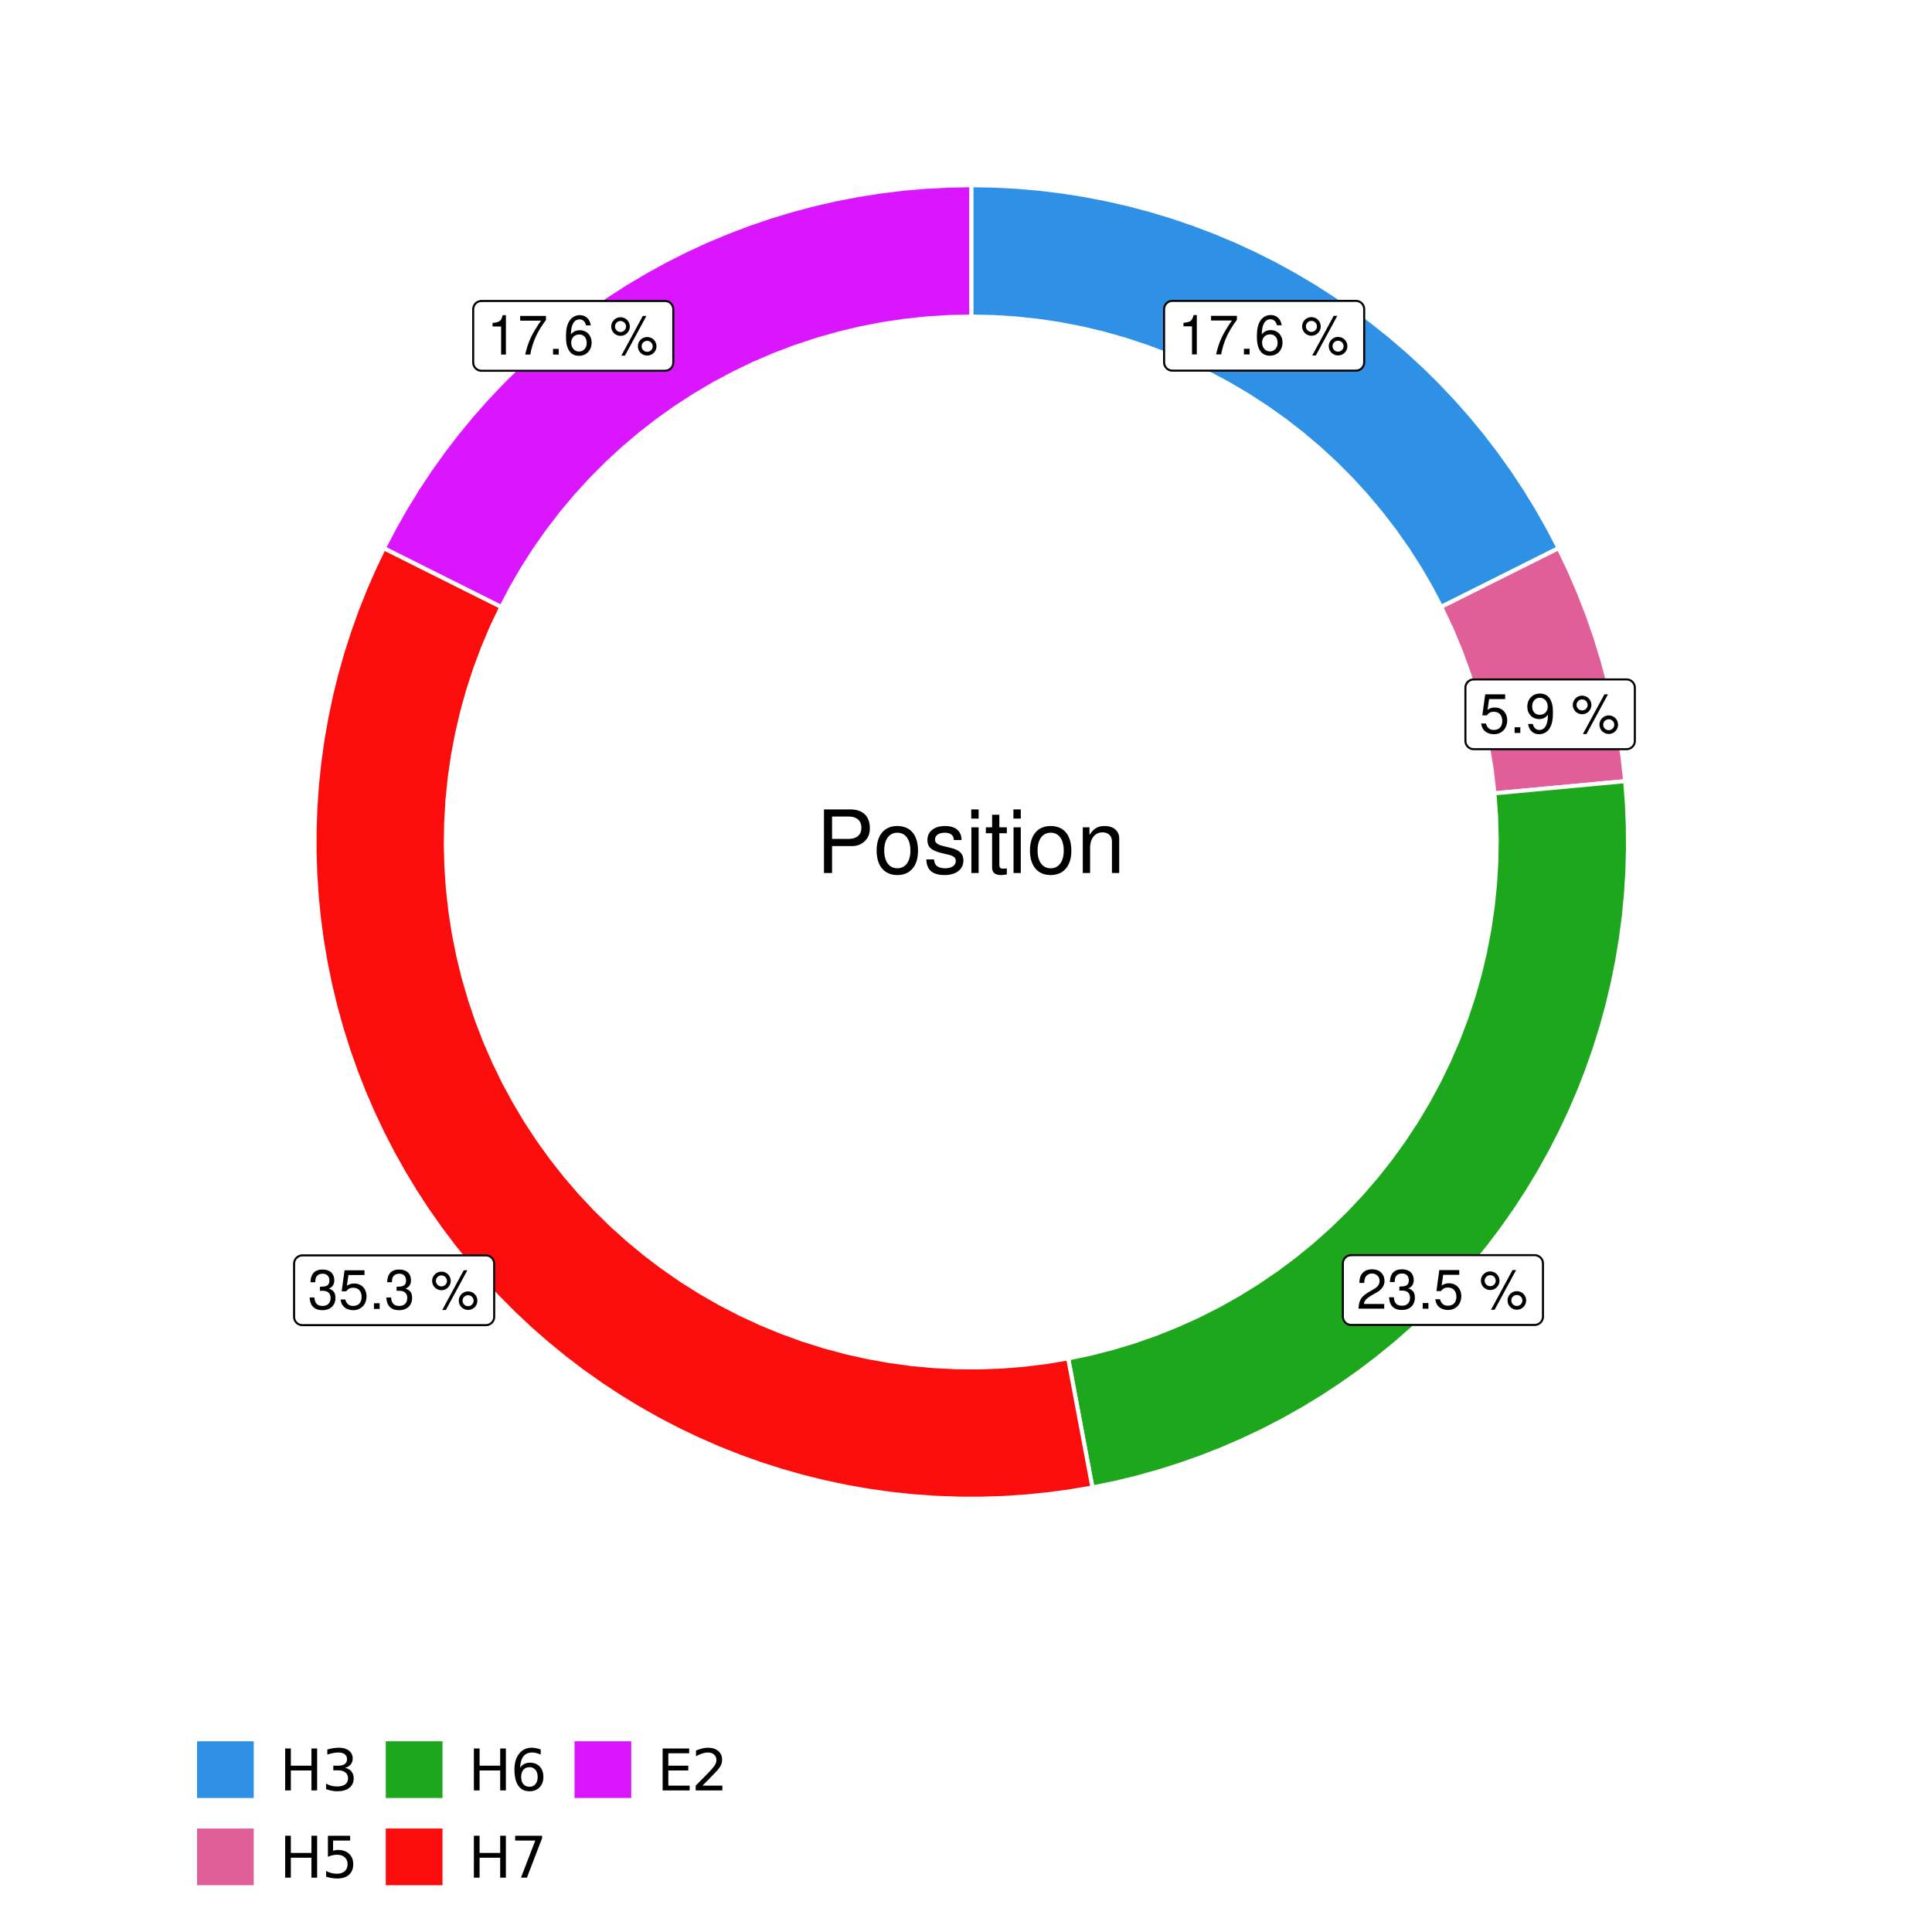 <?xml version="1.0" encoding="UTF-8"?>
<svg xmlns="http://www.w3.org/2000/svg" xmlns:xlink="http://www.w3.org/1999/xlink" width="504pt" height="504pt" viewBox="0 0 504 504" version="1.1">
<defs>
<g>
<symbol overflow="visible" id="glyph0-0">
<path style="stroke:none;" d=""/>
</symbol>
<symbol overflow="visible" id="glyph0-1">
<path style="stroke:none;" d="M 3.688 -7.328 L 3.688 0 L 4.938 0 L 4.938 -10.281 L 4.109 -10.281 C 3.672 -8.703 3.391 -8.484 1.453 -8.234 L 1.453 -7.328 Z M 3.688 -7.328 "/>
</symbol>
<symbol overflow="visible" id="glyph0-2">
<path style="stroke:none;" d="M 7.391 -10.078 L 0.656 -10.078 L 0.656 -8.844 L 6.094 -8.844 C 3.703 -5.422 2.719 -3.312 1.969 0 L 3.297 0 C 3.859 -3.234 5.125 -6 7.391 -9.031 Z M 7.391 -10.078 "/>
</symbol>
<symbol overflow="visible" id="glyph0-3">
<path style="stroke:none;" d="M 2.719 -1.484 L 1.234 -1.484 L 1.234 0 L 2.719 0 Z M 2.719 -1.484 "/>
</symbol>
<symbol overflow="visible" id="glyph0-4">
<path style="stroke:none;" d="M 7.078 -7.609 C 6.844 -9.281 5.766 -10.281 4.219 -10.281 C 3.109 -10.281 2.125 -9.734 1.516 -8.812 C 0.875 -7.812 0.609 -6.562 0.609 -4.688 C 0.609 -2.953 0.859 -1.859 1.469 -0.953 C 2 -0.109 2.891 0.328 4 0.328 C 5.922 0.328 7.297 -1.109 7.297 -3.109 C 7.297 -5 6.016 -6.344 4.203 -6.344 C 3.219 -6.344 2.438 -5.969 1.891 -5.219 C 1.906 -7.766 2.703 -9.172 4.141 -9.172 C 5.016 -9.172 5.625 -8.609 5.828 -7.609 Z M 4.047 -5.234 C 5.266 -5.234 6.016 -4.375 6.016 -3.016 C 6.016 -1.719 5.156 -0.781 4.016 -0.781 C 2.844 -0.781 1.969 -1.766 1.969 -3.078 C 1.969 -4.344 2.812 -5.234 4.047 -5.234 Z M 4.047 -5.234 "/>
</symbol>
<symbol overflow="visible" id="glyph0-5">
<path style="stroke:none;" d=""/>
</symbol>
<symbol overflow="visible" id="glyph0-6">
<path style="stroke:none;" d="M 2.828 -9.734 C 1.5 -9.734 0.406 -8.641 0.406 -7.312 C 0.406 -5.969 1.5 -4.875 2.844 -4.875 C 4.172 -4.875 5.266 -5.969 5.266 -7.281 C 5.266 -8.656 4.188 -9.734 2.828 -9.734 Z M 2.828 -8.75 C 3.641 -8.75 4.281 -8.109 4.281 -7.297 C 4.281 -6.516 3.625 -5.875 2.844 -5.875 C 2.047 -5.875 1.391 -6.516 1.391 -7.312 C 1.391 -8.109 2.031 -8.75 2.828 -8.75 Z M 8.656 -10.078 L 3.047 0.281 L 3.984 0.281 L 9.594 -10.078 Z M 9.781 -4.578 C 8.453 -4.578 7.359 -3.5 7.359 -2.156 C 7.359 -0.812 8.453 0.266 9.797 0.266 C 11.125 0.266 12.219 -0.812 12.219 -2.141 C 12.219 -3.5 11.141 -4.578 9.781 -4.578 Z M 9.781 -3.578 C 10.594 -3.578 11.234 -2.938 11.234 -2.141 C 11.234 -1.359 10.578 -0.719 9.797 -0.719 C 8.984 -0.719 8.344 -1.359 8.344 -2.156 C 8.344 -2.938 8.984 -3.578 9.781 -3.578 Z M 9.781 -3.578 "/>
</symbol>
<symbol overflow="visible" id="glyph0-7">
<path style="stroke:none;" d="M 6.766 -10.078 L 1.562 -10.078 L 0.812 -4.594 L 1.969 -4.594 C 2.547 -5.297 3.031 -5.531 3.828 -5.531 C 5.172 -5.531 6.016 -4.609 6.016 -3.109 C 6.016 -1.656 5.172 -0.781 3.812 -0.781 C 2.719 -0.781 2.047 -1.344 1.75 -2.469 L 0.5 -2.469 C 0.672 -1.656 0.812 -1.25 1.109 -0.875 C 1.672 -0.109 2.703 0.328 3.844 0.328 C 5.875 0.328 7.297 -1.156 7.297 -3.281 C 7.297 -5.281 5.969 -6.641 4.031 -6.641 C 3.328 -6.641 2.766 -6.453 2.172 -6.031 L 2.578 -8.844 L 6.766 -8.844 Z M 6.766 -10.078 "/>
</symbol>
<symbol overflow="visible" id="glyph0-8">
<path style="stroke:none;" d="M 0.75 -2.344 C 1 -0.672 2.078 0.328 3.609 0.328 C 4.734 0.328 5.734 -0.219 6.328 -1.141 C 6.953 -2.141 7.234 -3.391 7.234 -5.266 C 7.234 -7 6.984 -8.094 6.391 -9 C 5.828 -9.844 4.953 -10.281 3.844 -10.281 C 1.922 -10.281 0.547 -8.844 0.547 -6.859 C 0.547 -4.969 1.812 -3.625 3.641 -3.625 C 4.594 -3.625 5.297 -3.969 5.938 -4.75 C 5.922 -2.188 5.141 -0.781 3.703 -0.781 C 2.812 -0.781 2.203 -1.344 2 -2.344 Z M 3.828 -9.188 C 4.984 -9.188 5.875 -8.203 5.875 -6.875 C 5.875 -5.609 5.016 -4.734 3.781 -4.734 C 2.578 -4.734 1.812 -5.594 1.812 -6.953 C 1.812 -8.25 2.656 -9.188 3.828 -9.188 Z M 3.828 -9.188 "/>
</symbol>
<symbol overflow="visible" id="glyph0-9">
<path style="stroke:none;" d="M 7.188 -1.234 L 1.891 -1.234 C 2.016 -2.094 2.469 -2.625 3.719 -3.391 L 5.141 -4.188 C 6.547 -4.969 7.266 -6.016 7.266 -7.281 C 7.266 -8.141 6.922 -8.922 6.328 -9.484 C 5.734 -10.031 4.984 -10.281 4.031 -10.281 C 2.766 -10.281 1.812 -9.828 1.25 -8.938 C 0.891 -8.406 0.734 -7.766 0.719 -6.719 L 1.969 -6.719 C 2 -7.422 2.094 -7.828 2.266 -8.172 C 2.594 -8.797 3.234 -9.188 4 -9.188 C 5.141 -9.188 5.984 -8.359 5.984 -7.25 C 5.984 -6.422 5.516 -5.719 4.625 -5.203 L 3.312 -4.438 C 1.203 -3.234 0.594 -2.266 0.484 -0.016 L 7.188 -0.016 Z M 7.188 -1.234 "/>
</symbol>
<symbol overflow="visible" id="glyph0-10">
<path style="stroke:none;" d="M 3.141 -4.734 L 3.828 -4.734 C 5.188 -4.734 5.922 -4.094 5.922 -2.859 C 5.922 -1.562 5.141 -0.781 3.844 -0.781 C 2.453 -0.781 1.797 -1.484 1.703 -2.984 L 0.453 -2.984 C 0.516 -2.156 0.656 -1.625 0.891 -1.172 C 1.422 -0.172 2.406 0.328 3.781 0.328 C 5.859 0.328 7.188 -0.922 7.188 -2.875 C 7.188 -4.188 6.703 -4.891 5.484 -5.312 C 6.422 -5.703 6.891 -6.406 6.891 -7.453 C 6.891 -9.219 5.75 -10.281 3.828 -10.281 C 1.797 -10.281 0.719 -9.141 0.672 -6.969 L 1.922 -6.969 C 1.938 -7.594 1.984 -7.953 2.141 -8.266 C 2.438 -8.844 3.062 -9.188 3.844 -9.188 C 4.953 -9.188 5.609 -8.516 5.609 -7.406 C 5.609 -6.688 5.359 -6.234 4.812 -6 C 4.469 -5.859 4.016 -5.797 3.141 -5.781 Z M 3.141 -4.734 "/>
</symbol>
<symbol overflow="visible" id="glyph1-0">
<path style="stroke:none;" d=""/>
</symbol>
<symbol overflow="visible" id="glyph1-1">
<path style="stroke:none;" d="M 4.188 -7.031 L 9.406 -7.031 C 10.703 -7.031 11.719 -7.422 12.609 -8.219 C 13.609 -9.125 14.047 -10.203 14.047 -11.719 C 14.047 -14.844 12.203 -16.594 8.922 -16.594 L 2.078 -16.594 L 2.078 0 L 4.188 0 Z M 4.188 -8.906 L 4.188 -14.734 L 8.609 -14.734 C 10.625 -14.734 11.844 -13.641 11.844 -11.812 C 11.844 -10 10.625 -8.906 8.609 -8.906 Z M 4.188 -8.906 "/>
</symbol>
<symbol overflow="visible" id="glyph1-2">
<path style="stroke:none;" d="M 6.188 -12.266 C 2.828 -12.266 0.812 -9.875 0.812 -5.875 C 0.812 -1.844 2.828 0.531 6.219 0.531 C 9.578 0.531 11.609 -1.859 11.609 -5.781 C 11.609 -9.922 9.656 -12.266 6.188 -12.266 Z M 6.219 -10.516 C 8.359 -10.516 9.625 -8.766 9.625 -5.812 C 9.625 -2.984 8.312 -1.234 6.219 -1.234 C 4.094 -1.234 2.797 -2.984 2.797 -5.875 C 2.797 -8.766 4.094 -10.516 6.219 -10.516 Z M 6.219 -10.516 "/>
</symbol>
<symbol overflow="visible" id="glyph1-3">
<path style="stroke:none;" d="M 9.969 -8.609 C 9.953 -10.953 8.406 -12.266 5.641 -12.266 C 2.875 -12.266 1.062 -10.844 1.062 -8.625 C 1.062 -6.766 2.031 -5.875 4.844 -5.188 L 6.625 -4.766 C 7.938 -4.438 8.469 -3.969 8.469 -3.125 C 8.469 -1.984 7.359 -1.234 5.688 -1.234 C 4.672 -1.234 3.797 -1.531 3.328 -2.031 C 3.031 -2.375 2.891 -2.703 2.781 -3.547 L 0.781 -3.547 C 0.859 -0.797 2.406 0.531 5.531 0.531 C 8.531 0.531 10.453 -0.953 10.453 -3.25 C 10.453 -5.031 9.453 -6.016 7.078 -6.578 L 5.266 -7.016 C 3.703 -7.375 3.047 -7.875 3.047 -8.719 C 3.047 -9.828 4.031 -10.516 5.578 -10.516 C 7.109 -10.516 7.922 -9.859 7.969 -8.609 Z M 9.969 -8.609 "/>
</symbol>
<symbol overflow="visible" id="glyph1-4">
<path style="stroke:none;" d="M 3.422 -11.922 L 1.531 -11.922 L 1.531 0 L 3.422 0 Z M 3.422 -16.594 L 1.5 -16.594 L 1.5 -14.203 L 3.422 -14.203 Z M 3.422 -16.594 "/>
</symbol>
<symbol overflow="visible" id="glyph1-5">
<path style="stroke:none;" d="M 5.781 -11.922 L 3.828 -11.922 L 3.828 -15.203 L 1.938 -15.203 L 1.938 -11.922 L 0.312 -11.922 L 0.312 -10.375 L 1.938 -10.375 L 1.938 -1.359 C 1.938 -0.141 2.75 0.531 4.234 0.531 C 4.734 0.531 5.141 0.484 5.781 0.359 L 5.781 -1.234 C 5.516 -1.156 5.266 -1.141 4.875 -1.141 C 4.047 -1.141 3.828 -1.359 3.828 -2.203 L 3.828 -10.375 L 5.781 -10.375 Z M 5.781 -11.922 "/>
</symbol>
<symbol overflow="visible" id="glyph1-6">
<path style="stroke:none;" d="M 1.594 -11.922 L 1.594 0 L 3.5 0 L 3.5 -6.578 C 3.5 -9.016 4.781 -10.609 6.734 -10.609 C 8.234 -10.609 9.203 -9.703 9.203 -8.266 L 9.203 0 L 11.094 0 L 11.094 -9.016 C 11.094 -11 9.609 -12.266 7.312 -12.266 C 5.531 -12.266 4.391 -11.594 3.344 -9.922 L 3.344 -11.922 Z M 1.594 -11.922 "/>
</symbol>
<symbol overflow="visible" id="glyph2-0">
<path style="stroke:none;" d="M 0.75 2.656 L 0.75 -10.578 L 8.25 -10.578 L 8.25 2.656 Z M 1.594 1.812 L 7.406 1.812 L 7.406 -9.734 L 1.594 -9.734 Z M 1.594 1.812 "/>
</symbol>
<symbol overflow="visible" id="glyph2-1">
<path style="stroke:none;" d="M 1.469 -10.938 L 2.953 -10.938 L 2.953 -6.453 L 8.328 -6.453 L 8.328 -10.938 L 9.812 -10.938 L 9.812 0 L 8.328 0 L 8.328 -5.203 L 2.953 -5.203 L 2.953 0 L 1.469 0 Z M 1.469 -10.938 "/>
</symbol>
<symbol overflow="visible" id="glyph2-2">
<path style="stroke:none;" d="M 6.094 -5.891 C 6.801 -5.742 7.352 -5.43 7.75 -4.953 C 8.145 -4.473 8.344 -3.879 8.344 -3.172 C 8.344 -2.098 7.969 -1.266 7.219 -0.672 C 6.477 -0.078 5.426 0.219 4.062 0.219 C 3.602 0.219 3.129 0.172 2.641 0.078 C 2.16 -0.016 1.66 -0.148 1.141 -0.328 L 1.141 -1.766 C 1.555 -1.523 2.004 -1.344 2.484 -1.219 C 2.973 -1.094 3.484 -1.031 4.016 -1.031 C 4.941 -1.031 5.648 -1.211 6.141 -1.578 C 6.629 -1.941 6.875 -2.473 6.875 -3.172 C 6.875 -3.816 6.645 -4.32 6.188 -4.688 C 5.738 -5.051 5.113 -5.234 4.312 -5.234 L 3.031 -5.234 L 3.031 -6.453 L 4.359 -6.453 C 5.086 -6.453 5.645 -6.598 6.031 -6.891 C 6.414 -7.18 6.609 -7.598 6.609 -8.141 C 6.609 -8.703 6.41 -9.133 6.016 -9.438 C 5.617 -9.738 5.051 -9.891 4.312 -9.891 C 3.906 -9.891 3.469 -9.844 3 -9.75 C 2.539 -9.664 2.031 -9.531 1.469 -9.344 L 1.469 -10.672 C 2.031 -10.828 2.555 -10.941 3.047 -11.016 C 3.535 -11.098 4 -11.141 4.438 -11.141 C 5.562 -11.141 6.453 -10.883 7.109 -10.375 C 7.766 -9.863 8.094 -9.172 8.094 -8.297 C 8.094 -7.691 7.914 -7.18 7.562 -6.766 C 7.219 -6.348 6.727 -6.055 6.094 -5.891 Z M 6.094 -5.891 "/>
</symbol>
<symbol overflow="visible" id="glyph2-3">
<path style="stroke:none;" d="M 1.625 -10.938 L 7.422 -10.938 L 7.422 -9.688 L 2.969 -9.688 L 2.969 -7.016 C 3.188 -7.086 3.398 -7.141 3.609 -7.172 C 3.828 -7.211 4.047 -7.234 4.266 -7.234 C 5.484 -7.234 6.445 -6.895 7.156 -6.219 C 7.875 -5.551 8.234 -4.648 8.234 -3.516 C 8.234 -2.336 7.863 -1.422 7.125 -0.766 C 6.395 -0.109 5.363 0.219 4.031 0.219 C 3.57 0.219 3.102 0.176 2.625 0.094 C 2.156 0.02 1.664 -0.094 1.156 -0.25 L 1.156 -1.75 C 1.594 -1.508 2.047 -1.328 2.516 -1.203 C 2.984 -1.086 3.477 -1.031 4 -1.031 C 4.852 -1.031 5.523 -1.25 6.016 -1.688 C 6.504 -2.133 6.75 -2.742 6.75 -3.516 C 6.75 -4.273 6.504 -4.875 6.016 -5.312 C 5.523 -5.758 4.852 -5.984 4 -5.984 C 3.602 -5.984 3.207 -5.938 2.812 -5.844 C 2.426 -5.758 2.031 -5.625 1.625 -5.438 Z M 1.625 -10.938 "/>
</symbol>
<symbol overflow="visible" id="glyph2-4">
<path style="stroke:none;" d="M 4.953 -6.062 C 4.285 -6.062 3.758 -5.832 3.375 -5.375 C 2.988 -4.914 2.797 -4.297 2.797 -3.516 C 2.797 -2.723 2.988 -2.098 3.375 -1.641 C 3.758 -1.18 4.285 -0.953 4.953 -0.953 C 5.617 -0.953 6.145 -1.18 6.531 -1.641 C 6.914 -2.098 7.109 -2.723 7.109 -3.516 C 7.109 -4.297 6.914 -4.914 6.531 -5.375 C 6.145 -5.832 5.617 -6.062 4.953 -6.062 Z M 7.891 -10.688 L 7.891 -9.344 C 7.516 -9.52 7.141 -9.656 6.766 -9.75 C 6.391 -9.844 6.016 -9.891 5.641 -9.891 C 4.66 -9.891 3.91 -9.555 3.391 -8.891 C 2.879 -8.234 2.586 -7.238 2.516 -5.906 C 2.805 -6.332 3.164 -6.66 3.594 -6.891 C 4.031 -7.117 4.516 -7.234 5.047 -7.234 C 6.141 -7.234 7.004 -6.898 7.641 -6.234 C 8.273 -5.566 8.594 -4.66 8.594 -3.516 C 8.594 -2.391 8.258 -1.484 7.594 -0.797 C 6.938 -0.117 6.055 0.219 4.953 0.219 C 3.68 0.219 2.711 -0.266 2.047 -1.234 C 1.379 -2.211 1.047 -3.617 1.047 -5.453 C 1.047 -7.18 1.457 -8.562 2.281 -9.594 C 3.102 -10.625 4.203 -11.141 5.578 -11.141 C 5.953 -11.141 6.328 -11.098 6.703 -11.016 C 7.078 -10.941 7.473 -10.832 7.891 -10.688 Z M 7.891 -10.688 "/>
</symbol>
<symbol overflow="visible" id="glyph2-5">
<path style="stroke:none;" d="M 1.234 -10.938 L 8.266 -10.938 L 8.266 -10.312 L 4.297 0 L 2.75 0 L 6.484 -9.688 L 1.234 -9.688 Z M 1.234 -10.938 "/>
</symbol>
<symbol overflow="visible" id="glyph2-6">
<path style="stroke:none;" d="M 1.469 -10.938 L 8.391 -10.938 L 8.391 -9.688 L 2.953 -9.688 L 2.953 -6.453 L 8.156 -6.453 L 8.156 -5.203 L 2.953 -5.203 L 2.953 -1.25 L 8.516 -1.25 L 8.516 0 L 1.469 0 Z M 1.469 -10.938 "/>
</symbol>
<symbol overflow="visible" id="glyph2-7">
<path style="stroke:none;" d="M 2.875 -1.25 L 8.047 -1.25 L 8.047 0 L 1.094 0 L 1.094 -1.25 C 1.656 -1.82 2.422 -2.598 3.391 -3.578 C 4.359 -4.555 4.969 -5.191 5.219 -5.484 C 5.695 -6.016 6.031 -6.461 6.219 -6.828 C 6.406 -7.203 6.5 -7.566 6.5 -7.922 C 6.5 -8.504 6.297 -8.977 5.891 -9.344 C 5.484 -9.707 4.953 -9.891 4.297 -9.891 C 3.828 -9.891 3.332 -9.805 2.812 -9.641 C 2.301 -9.484 1.754 -9.238 1.172 -8.906 L 1.172 -10.406 C 1.766 -10.645 2.32 -10.828 2.844 -10.953 C 3.363 -11.078 3.836 -11.141 4.266 -11.141 C 5.398 -11.141 6.301 -10.852 6.969 -10.281 C 7.645 -9.719 7.984 -8.961 7.984 -8.016 C 7.984 -7.566 7.898 -7.141 7.734 -6.734 C 7.566 -6.328 7.258 -5.852 6.812 -5.312 C 6.688 -5.164 6.297 -4.754 5.641 -4.078 C 4.992 -3.398 4.07 -2.457 2.875 -1.25 Z M 2.875 -1.25 "/>
</symbol>
</g>
<clipPath id="clip1">
  <path d="M 30.98 0 L 473.023 0 L 473.023 504 L 30.98 504 Z M 30.98 0 "/>
</clipPath>
<clipPath id="clip2">
  <path d="M 39.199 5.48 L 467.543 5.48 L 467.543 433.824 L 39.199 433.824 Z M 39.199 5.48 "/>
</clipPath>
</defs>
<g id="surface4">
<rect x="0" y="0" width="504" height="504" style="fill:rgb(100%,100%,100%);fill-opacity:1;stroke:none;"/>
<g clip-path="url(#clip1)" clip-rule="nonzero">
<path style="fill-rule:nonzero;fill:rgb(100%,100%,100%);fill-opacity:1;stroke-width:1.067;stroke-linecap:round;stroke-linejoin:round;stroke:rgb(100%,100%,100%);stroke-opacity:1;stroke-miterlimit:10;" d="M 30.98 504 L 473.023 504 L 473.023 0 L 30.98 0 Z M 30.98 504 "/>
</g>
<g clip-path="url(#clip2)" clip-rule="nonzero">
<path style=" stroke:none;fill-rule:nonzero;fill:rgb(100%,100%,100%);fill-opacity:1;" d="M 39.199 433.824 L 467.543 433.824 L 467.543 5.48 L 39.199 5.48 Z M 39.199 433.824 "/>
</g>
<path style="fill-rule:nonzero;fill:rgb(18.039%,56.863%,89.804%);fill-opacity:1;stroke-width:1.067;stroke-linecap:butt;stroke-linejoin:miter;stroke:rgb(100%,100%,100%);stroke-opacity:1;stroke-miterlimit:10;" d="M 375.957 158.328 L 406.602 142.996 L 403.859 137.742 L 400.938 132.586 L 397.84 127.535 L 394.566 122.594 L 391.125 117.77 L 387.52 113.066 L 383.754 108.488 L 379.828 104.047 L 375.754 99.742 L 371.535 95.582 L 367.172 91.57 L 362.676 87.711 L 358.047 84.008 L 353.293 80.469 L 348.418 77.098 L 343.434 73.895 L 338.336 70.867 L 333.141 68.016 L 327.848 65.348 L 322.469 62.863 L 317.004 60.57 L 311.465 58.465 L 305.855 56.551 L 300.184 54.832 L 294.453 53.312 L 288.676 51.992 L 282.855 50.871 L 277.004 49.953 L 271.117 49.234 L 265.215 48.723 L 259.297 48.418 L 253.371 48.312 L 253.371 82.582 L 259.203 82.707 L 265.027 83.078 L 270.828 83.699 L 276.602 84.562 L 282.328 85.676 L 288.004 87.031 L 293.617 88.625 L 299.16 90.457 L 304.617 92.52 L 309.98 94.816 L 315.242 97.34 L 320.391 100.086 L 325.422 103.047 L 330.316 106.219 L 335.074 109.594 L 339.688 113.172 L 344.141 116.941 L 348.43 120.898 L 352.547 125.035 L 356.484 129.344 L 360.234 133.812 L 363.789 138.438 L 367.148 143.211 L 370.297 148.125 L 373.234 153.164 Z M 375.957 158.328 "/>
<path style="fill-rule:nonzero;fill:rgb(88.235%,37.255%,60%);fill-opacity:1;stroke-width:1.067;stroke-linecap:butt;stroke-linejoin:miter;stroke:rgb(100%,100%,100%);stroke-opacity:1;stroke-miterlimit:10;" d="M 389.852 206.953 L 396.676 206.32 L 403.5 205.684 L 410.324 205.051 L 417.148 204.414 L 423.973 203.781 L 423.266 197.461 L 422.324 191.172 L 421.152 184.926 L 419.746 178.723 L 418.113 172.578 L 416.254 166.5 L 414.172 160.492 L 411.867 154.57 L 409.344 148.734 L 406.602 142.996 L 375.957 158.328 L 378.668 164.078 L 381.109 169.945 L 383.277 175.922 L 385.164 181.996 L 386.77 188.145 L 388.086 194.367 L 389.113 200.641 Z M 389.852 206.953 "/>
<path style="fill-rule:nonzero;fill:rgb(10.98%,65.49%,10.98%);fill-opacity:1;stroke-width:1.067;stroke-linecap:butt;stroke-linejoin:miter;stroke:rgb(100%,100%,100%);stroke-opacity:1;stroke-miterlimit:10;" d="M 278.656 354.367 L 279.922 361.105 L 281.184 367.84 L 282.449 374.578 L 283.715 381.312 L 284.977 388.047 L 290.746 386.863 L 296.469 385.48 L 302.145 383.898 L 307.758 382.129 L 313.312 380.16 L 318.793 378.008 L 324.195 375.664 L 329.516 373.141 L 334.746 370.434 L 339.879 367.547 L 344.91 364.484 L 349.832 361.254 L 354.641 357.855 L 359.332 354.293 L 363.898 350.574 L 368.332 346.695 L 372.629 342.672 L 376.785 338.5 L 380.797 334.188 L 384.66 329.742 L 388.363 325.164 L 391.91 320.465 L 395.293 315.645 L 398.508 310.707 L 401.551 305.668 L 404.422 300.523 L 407.109 295.285 L 409.617 289.957 L 411.941 284.547 L 414.078 279.059 L 416.027 273.5 L 417.781 267.879 L 419.34 262.199 L 420.703 256.473 L 421.871 250.699 L 422.84 244.891 L 423.605 239.051 L 424.172 233.188 L 424.535 227.312 L 424.699 221.426 L 424.656 215.535 L 424.414 209.652 L 423.973 203.781 L 417.148 204.414 L 410.324 205.051 L 403.5 205.684 L 396.676 206.32 L 389.852 206.953 L 390.273 212.898 L 390.438 218.852 L 390.344 224.809 L 389.988 230.758 L 389.379 236.684 L 388.508 242.578 L 387.387 248.43 L 386.008 254.227 L 384.379 259.957 L 382.504 265.613 L 380.387 271.184 L 378.027 276.652 L 375.43 282.016 L 372.605 287.262 L 369.555 292.379 L 366.285 297.359 L 362.801 302.195 L 359.109 306.871 L 355.219 311.383 L 351.137 315.723 L 346.867 319.883 L 342.426 323.852 L 337.812 327.621 L 333.039 331.191 L 328.117 334.547 L 323.055 337.688 L 317.859 340.602 L 312.543 343.293 L 307.113 345.746 L 301.582 347.961 L 295.961 349.938 L 290.258 351.664 L 284.488 353.145 Z M 278.656 354.367 "/>
<path style="fill-rule:nonzero;fill:rgb(98.431%,5.098%,5.098%);fill-opacity:1;stroke-width:1.067;stroke-linecap:butt;stroke-linejoin:miter;stroke:rgb(100%,100%,100%);stroke-opacity:1;stroke-miterlimit:10;" d="M 130.781 158.328 L 100.137 142.996 L 97.609 148.273 L 95.262 153.633 L 93.098 159.074 L 91.125 164.582 L 89.336 170.152 L 87.742 175.785 L 86.34 181.465 L 85.137 187.191 L 84.125 192.957 L 83.312 198.754 L 82.695 204.57 L 82.281 210.41 L 82.066 216.258 L 82.051 222.109 L 82.234 227.957 L 82.617 233.797 L 83.199 239.621 L 83.98 245.422 L 84.961 251.191 L 86.137 256.922 L 87.504 262.613 L 89.07 268.25 L 90.824 273.832 L 92.77 279.352 L 94.902 284.805 L 97.219 290.176 L 99.719 295.469 L 102.398 300.672 L 105.254 305.781 L 108.281 310.789 L 111.477 315.688 L 114.84 320.48 L 118.363 325.152 L 122.047 329.699 L 125.879 334.121 L 129.863 338.406 L 133.992 342.555 L 138.258 346.562 L 142.66 350.418 L 147.191 354.121 L 151.844 357.668 L 156.617 361.055 L 161.5 364.277 L 166.496 367.332 L 171.59 370.211 L 176.777 372.918 L 182.055 375.441 L 187.418 377.789 L 192.855 379.949 L 198.367 381.922 L 203.941 383.703 L 209.57 385.297 L 215.254 386.695 L 220.98 387.898 L 226.746 388.906 L 232.539 389.719 L 238.359 390.332 L 244.199 390.742 L 250.047 390.957 L 255.898 390.969 L 261.746 390.785 L 267.586 390.398 L 273.41 389.812 L 279.207 389.031 L 284.977 388.047 L 283.715 381.312 L 282.449 374.578 L 281.184 367.84 L 279.922 361.105 L 278.656 354.367 L 272.883 355.324 L 267.074 356.035 L 261.242 356.496 L 255.391 356.707 L 249.539 356.668 L 243.695 356.379 L 237.867 355.844 L 232.07 355.055 L 226.309 354.023 L 220.598 352.746 L 214.949 351.227 L 209.367 349.465 L 203.867 347.469 L 198.457 345.242 L 193.145 342.781 L 187.945 340.098 L 182.863 337.199 L 177.91 334.082 L 173.094 330.754 L 168.426 327.227 L 163.91 323.504 L 159.559 319.59 L 155.379 315.496 L 151.379 311.227 L 147.562 306.789 L 143.941 302.195 L 140.516 297.449 L 137.297 292.559 L 134.293 287.539 L 131.504 282.395 L 128.938 277.137 L 126.598 271.773 L 124.488 266.312 L 122.613 260.77 L 120.977 255.152 L 119.582 249.469 L 118.43 243.73 L 117.527 237.949 L 116.871 232.133 L 116.461 226.297 L 116.301 220.449 L 116.395 214.598 L 116.734 208.754 L 117.324 202.934 L 118.16 197.141 L 119.246 191.391 L 120.574 185.691 L 122.145 180.055 L 123.953 174.488 L 126 169.008 L 128.277 163.617 Z M 130.781 158.328 "/>
<path style="fill-rule:nonzero;fill:rgb(85.49%,8.627%,100%);fill-opacity:1;stroke-width:1.067;stroke-linecap:butt;stroke-linejoin:miter;stroke:rgb(100%,100%,100%);stroke-opacity:1;stroke-miterlimit:10;" d="M 253.371 82.582 L 253.371 48.312 L 247.445 48.418 L 241.527 48.723 L 235.621 49.234 L 229.738 49.953 L 223.883 50.871 L 218.062 51.992 L 212.285 53.312 L 206.559 54.832 L 200.887 56.551 L 195.277 58.465 L 189.734 60.57 L 184.273 62.863 L 178.891 65.348 L 173.598 68.016 L 168.402 70.867 L 163.309 73.895 L 158.32 77.098 L 153.445 80.469 L 148.691 84.008 L 144.062 87.711 L 139.566 91.57 L 135.203 95.582 L 130.984 99.742 L 126.91 104.047 L 122.988 108.488 L 119.223 113.066 L 115.613 117.77 L 112.172 122.594 L 108.902 127.535 L 105.801 132.586 L 102.879 137.742 L 100.137 142.996 L 130.781 158.328 L 133.504 153.164 L 136.441 148.125 L 139.594 143.211 L 142.949 138.438 L 146.508 133.812 L 150.258 129.344 L 154.195 125.035 L 158.309 120.898 L 162.602 116.941 L 167.055 113.172 L 171.664 109.594 L 176.422 106.219 L 181.32 103.047 L 186.348 100.086 L 191.496 97.34 L 196.758 94.816 L 202.125 92.52 L 207.582 90.457 L 213.121 88.625 L 218.734 87.031 L 224.41 85.676 L 230.141 84.562 L 235.91 83.699 L 241.711 83.078 L 247.535 82.707 Z M 253.371 82.582 "/>
<path style="fill-rule:nonzero;fill:rgb(100%,100%,100%);fill-opacity:1;stroke-width:0.533;stroke-linecap:round;stroke-linejoin:round;stroke:rgb(0%,0%,0%);stroke-opacity:1;stroke-miterlimit:10;" d="M 305.836 96.691 L 353.715 96.691 L 353.629 96.688 L 353.977 96.676 L 354.316 96.605 L 354.641 96.48 L 354.941 96.309 L 355.211 96.086 L 355.441 95.828 L 355.629 95.535 L 355.766 95.215 L 355.848 94.875 L 355.875 94.531 L 355.875 80.648 L 355.848 80.305 L 355.766 79.965 L 355.629 79.645 L 355.441 79.352 L 355.211 79.094 L 354.941 78.871 L 354.641 78.699 L 354.316 78.574 L 353.977 78.504 L 353.715 78.488 L 305.836 78.488 L 306.094 78.504 L 305.75 78.492 L 305.402 78.535 L 305.07 78.629 L 304.754 78.781 L 304.469 78.977 L 304.219 79.219 L 304.008 79.496 L 303.848 79.805 L 303.738 80.133 L 303.684 80.477 L 303.676 80.648 L 303.676 94.531 L 303.684 94.355 L 303.684 94.703 L 303.738 95.047 L 303.848 95.375 L 304.008 95.684 L 304.219 95.961 L 304.469 96.203 L 304.754 96.402 L 305.07 96.551 L 305.402 96.645 L 305.75 96.688 Z M 305.836 96.691 "/>
<g style="fill:rgb(0%,0%,0%);fill-opacity:1;">
  <use xlink:href="#glyph0-1" x="307.273" y="92.46"/>
  <use xlink:href="#glyph0-2" x="315.273" y="92.46"/>
  <use xlink:href="#glyph0-3" x="323.273" y="92.46"/>
  <use xlink:href="#glyph0-4" x="327.273" y="92.46"/>
  <use xlink:href="#glyph0-5" x="335.273" y="92.46"/>
  <use xlink:href="#glyph0-6" x="339.273" y="92.46"/>
</g>
<path style="fill-rule:nonzero;fill:rgb(100%,100%,100%);fill-opacity:1;stroke-width:0.533;stroke-linecap:round;stroke-linejoin:round;stroke:rgb(0%,0%,0%);stroke-opacity:1;stroke-miterlimit:10;" d="M 384.441 195.438 L 424.32 195.438 L 424.234 195.434 L 424.582 195.422 L 424.922 195.352 L 425.246 195.227 L 425.551 195.055 L 425.816 194.836 L 426.047 194.574 L 426.234 194.281 L 426.371 193.961 L 426.453 193.625 L 426.48 193.277 L 426.48 179.398 L 426.453 179.051 L 426.371 178.711 L 426.234 178.395 L 426.047 178.098 L 425.816 177.84 L 425.551 177.617 L 425.246 177.445 L 424.922 177.32 L 424.582 177.254 L 424.32 177.238 L 384.441 177.238 L 384.703 177.254 L 384.355 177.238 L 384.012 177.281 L 383.676 177.379 L 383.363 177.527 L 383.074 177.723 L 382.824 177.965 L 382.617 178.242 L 382.453 178.551 L 382.344 178.879 L 382.289 179.223 L 382.281 179.398 L 382.281 193.277 L 382.289 193.102 L 382.289 193.449 L 382.344 193.793 L 382.453 194.125 L 382.617 194.43 L 382.824 194.707 L 383.074 194.949 L 383.363 195.148 L 383.676 195.297 L 384.012 195.395 L 384.355 195.434 Z M 384.441 195.438 "/>
<g style="fill:rgb(0%,0%,0%);fill-opacity:1;">
  <use xlink:href="#glyph0-7" x="385.883" y="191.206"/>
  <use xlink:href="#glyph0-3" x="393.883" y="191.206"/>
  <use xlink:href="#glyph0-8" x="397.883" y="191.206"/>
  <use xlink:href="#glyph0-5" x="405.883" y="191.206"/>
  <use xlink:href="#glyph0-6" x="409.883" y="191.206"/>
</g>
<path style="fill-rule:nonzero;fill:rgb(100%,100%,100%);fill-opacity:1;stroke-width:0.533;stroke-linecap:round;stroke-linejoin:round;stroke:rgb(0%,0%,0%);stroke-opacity:1;stroke-miterlimit:10;" d="M 352.469 345.633 L 400.352 345.633 L 400.262 345.633 L 400.609 345.617 L 400.953 345.551 L 401.277 345.426 L 401.578 345.25 L 401.848 345.031 L 402.078 344.773 L 402.262 344.477 L 402.398 344.156 L 402.484 343.82 L 402.512 343.473 L 402.512 329.594 L 402.484 329.246 L 402.398 328.91 L 402.262 328.59 L 402.078 328.297 L 401.848 328.035 L 401.578 327.816 L 401.277 327.645 L 400.953 327.52 L 400.609 327.449 L 400.352 327.434 L 352.469 327.434 L 352.73 327.449 L 352.383 327.438 L 352.039 327.477 L 351.703 327.574 L 351.391 327.723 L 351.105 327.922 L 350.855 328.16 L 350.645 328.441 L 350.484 328.746 L 350.375 329.078 L 350.316 329.422 L 350.309 329.594 L 350.309 343.473 L 350.316 343.301 L 350.316 343.648 L 350.375 343.992 L 350.484 344.32 L 350.645 344.629 L 350.855 344.906 L 351.105 345.148 L 351.391 345.344 L 351.703 345.492 L 352.039 345.59 L 352.383 345.633 Z M 352.469 345.633 "/>
<g style="fill:rgb(0%,0%,0%);fill-opacity:1;">
  <use xlink:href="#glyph0-9" x="353.91" y="341.405"/>
  <use xlink:href="#glyph0-10" x="361.91" y="341.405"/>
  <use xlink:href="#glyph0-3" x="369.91" y="341.405"/>
  <use xlink:href="#glyph0-7" x="373.91" y="341.405"/>
  <use xlink:href="#glyph0-5" x="381.91" y="341.405"/>
  <use xlink:href="#glyph0-6" x="385.91" y="341.405"/>
</g>
<path style="fill-rule:nonzero;fill:rgb(100%,100%,100%);fill-opacity:1;stroke-width:0.533;stroke-linecap:round;stroke-linejoin:round;stroke:rgb(0%,0%,0%);stroke-opacity:1;stroke-miterlimit:10;" d="M 78.879 345.691 L 126.758 345.691 L 126.672 345.688 L 127.02 345.676 L 127.359 345.605 L 127.684 345.48 L 127.984 345.309 L 128.254 345.09 L 128.484 344.828 L 128.672 344.535 L 128.809 344.215 L 128.891 343.875 L 128.918 343.531 L 128.918 329.648 L 128.891 329.305 L 128.809 328.965 L 128.672 328.648 L 128.484 328.352 L 128.254 328.094 L 127.984 327.871 L 127.684 327.699 L 127.359 327.574 L 127.02 327.508 L 126.758 327.492 L 78.879 327.492 L 79.141 327.508 L 78.793 327.492 L 78.445 327.535 L 78.113 327.629 L 77.801 327.781 L 77.512 327.977 L 77.262 328.219 L 77.055 328.496 L 76.891 328.805 L 76.781 329.133 L 76.727 329.477 L 76.719 329.648 L 76.719 343.531 L 76.727 343.355 L 76.727 343.703 L 76.781 344.047 L 76.891 344.379 L 77.055 344.684 L 77.262 344.961 L 77.512 345.203 L 77.801 345.402 L 78.113 345.551 L 78.445 345.648 L 78.793 345.688 Z M 78.879 345.691 "/>
<g style="fill:rgb(0%,0%,0%);fill-opacity:1;">
  <use xlink:href="#glyph0-10" x="80.32" y="341.46"/>
  <use xlink:href="#glyph0-7" x="88.32" y="341.46"/>
  <use xlink:href="#glyph0-3" x="96.32" y="341.46"/>
  <use xlink:href="#glyph0-10" x="100.32" y="341.46"/>
  <use xlink:href="#glyph0-5" x="108.32" y="341.46"/>
  <use xlink:href="#glyph0-6" x="112.32" y="341.46"/>
</g>
<path style="fill-rule:nonzero;fill:rgb(100%,100%,100%);fill-opacity:1;stroke-width:0.533;stroke-linecap:round;stroke-linejoin:round;stroke:rgb(0%,0%,0%);stroke-opacity:1;stroke-miterlimit:10;" d="M 125.602 96.719 L 173.48 96.719 L 173.395 96.719 L 173.742 96.703 L 174.082 96.633 L 174.406 96.512 L 174.707 96.336 L 174.977 96.117 L 175.207 95.855 L 175.395 95.562 L 175.531 95.242 L 175.613 94.906 L 175.641 94.559 L 175.641 80.68 L 175.613 80.332 L 175.531 79.996 L 175.395 79.676 L 175.207 79.383 L 174.977 79.121 L 174.707 78.902 L 174.406 78.727 L 174.082 78.605 L 173.742 78.535 L 173.48 78.52 L 125.602 78.52 L 125.859 78.535 L 125.512 78.52 L 125.168 78.562 L 124.836 78.66 L 124.52 78.809 L 124.234 79.008 L 123.984 79.246 L 123.773 79.523 L 123.613 79.832 L 123.504 80.164 L 123.449 80.504 L 123.441 80.68 L 123.441 94.559 L 123.449 94.387 L 123.449 94.734 L 123.504 95.078 L 123.613 95.406 L 123.773 95.715 L 123.984 95.992 L 124.234 96.234 L 124.52 96.43 L 124.836 96.578 L 125.168 96.676 L 125.512 96.719 Z M 125.602 96.719 "/>
<g style="fill:rgb(0%,0%,0%);fill-opacity:1;">
  <use xlink:href="#glyph0-1" x="127.039" y="92.491"/>
  <use xlink:href="#glyph0-2" x="135.039" y="92.491"/>
  <use xlink:href="#glyph0-3" x="143.039" y="92.491"/>
  <use xlink:href="#glyph0-4" x="147.039" y="92.491"/>
  <use xlink:href="#glyph0-5" x="155.039" y="92.491"/>
  <use xlink:href="#glyph0-6" x="159.039" y="92.491"/>
</g>
<g style="fill:rgb(0%,0%,0%);fill-opacity:1;">
  <use xlink:href="#glyph1-1" x="212.871" y="227.746"/>
  <use xlink:href="#glyph1-2" x="227.871" y="227.746"/>
  <use xlink:href="#glyph1-3" x="240.871" y="227.746"/>
  <use xlink:href="#glyph1-4" x="251.871" y="227.746"/>
  <use xlink:href="#glyph1-5" x="256.871" y="227.746"/>
  <use xlink:href="#glyph1-4" x="262.871" y="227.746"/>
  <use xlink:href="#glyph1-2" x="267.871" y="227.746"/>
  <use xlink:href="#glyph1-6" x="280.871" y="227.746"/>
</g>
<path style=" stroke:none;fill-rule:nonzero;fill:rgb(100%,100%,100%);fill-opacity:1;" d="M 39.199 498.52 L 195.875 498.52 L 195.875 447.52 L 39.199 447.52 Z M 39.199 498.52 "/>
<path style=" stroke:none;fill-rule:nonzero;fill:rgb(100%,100%,100%);fill-opacity:1;" d="M 50.156 470.281 L 67.438 470.281 L 67.438 453 L 50.156 453 Z M 50.156 470.281 "/>
<path style="fill-rule:nonzero;fill:rgb(18.039%,56.863%,89.804%);fill-opacity:1;stroke-width:1.067;stroke-linecap:butt;stroke-linejoin:miter;stroke:rgb(100%,100%,100%);stroke-opacity:1;stroke-miterlimit:10;" d="M 50.867 469.574 L 66.73 469.574 L 66.73 453.711 L 50.867 453.711 Z M 50.867 469.574 "/>
<path style=" stroke:none;fill-rule:nonzero;fill:rgb(100%,100%,100%);fill-opacity:1;" d="M 50.156 493.043 L 67.438 493.043 L 67.438 475.762 L 50.156 475.762 Z M 50.156 493.043 "/>
<path style="fill-rule:nonzero;fill:rgb(88.235%,37.255%,60%);fill-opacity:1;stroke-width:1.067;stroke-linecap:butt;stroke-linejoin:miter;stroke:rgb(100%,100%,100%);stroke-opacity:1;stroke-miterlimit:10;" d="M 50.867 492.332 L 66.73 492.332 L 66.73 476.469 L 50.867 476.469 Z M 50.867 492.332 "/>
<path style=" stroke:none;fill-rule:nonzero;fill:rgb(100%,100%,100%);fill-opacity:1;" d="M 99.395 470.281 L 116.676 470.281 L 116.676 453 L 99.395 453 Z M 99.395 470.281 "/>
<path style="fill-rule:nonzero;fill:rgb(10.98%,65.49%,10.98%);fill-opacity:1;stroke-width:1.067;stroke-linecap:butt;stroke-linejoin:miter;stroke:rgb(100%,100%,100%);stroke-opacity:1;stroke-miterlimit:10;" d="M 100.105 469.574 L 115.969 469.574 L 115.969 453.711 L 100.105 453.711 Z M 100.105 469.574 "/>
<path style=" stroke:none;fill-rule:nonzero;fill:rgb(100%,100%,100%);fill-opacity:1;" d="M 99.395 493.043 L 116.676 493.043 L 116.676 475.762 L 99.395 475.762 Z M 99.395 493.043 "/>
<path style="fill-rule:nonzero;fill:rgb(98.431%,5.098%,5.098%);fill-opacity:1;stroke-width:1.067;stroke-linecap:butt;stroke-linejoin:miter;stroke:rgb(100%,100%,100%);stroke-opacity:1;stroke-miterlimit:10;" d="M 100.105 492.332 L 115.969 492.332 L 115.969 476.469 L 100.105 476.469 Z M 100.105 492.332 "/>
<path style=" stroke:none;fill-rule:nonzero;fill:rgb(100%,100%,100%);fill-opacity:1;" d="M 148.633 470.281 L 165.914 470.281 L 165.914 453 L 148.633 453 Z M 148.633 470.281 "/>
<path style="fill-rule:nonzero;fill:rgb(85.49%,8.627%,100%);fill-opacity:1;stroke-width:1.067;stroke-linecap:butt;stroke-linejoin:miter;stroke:rgb(100%,100%,100%);stroke-opacity:1;stroke-miterlimit:10;" d="M 149.344 469.574 L 165.207 469.574 L 165.207 453.711 L 149.344 453.711 Z M 149.344 469.574 "/>
<g style="fill:rgb(0%,0%,0%);fill-opacity:1;">
  <use xlink:href="#glyph2-1" x="72.918" y="467.064"/>
  <use xlink:href="#glyph2-2" x="83.918" y="467.064"/>
</g>
<g style="fill:rgb(0%,0%,0%);fill-opacity:1;">
  <use xlink:href="#glyph2-1" x="72.918" y="489.826"/>
  <use xlink:href="#glyph2-3" x="83.918" y="489.826"/>
</g>
<g style="fill:rgb(0%,0%,0%);fill-opacity:1;">
  <use xlink:href="#glyph2-1" x="122.156" y="467.064"/>
  <use xlink:href="#glyph2-4" x="133.156" y="467.064"/>
</g>
<g style="fill:rgb(0%,0%,0%);fill-opacity:1;">
  <use xlink:href="#glyph2-1" x="122.156" y="489.826"/>
  <use xlink:href="#glyph2-5" x="133.156" y="489.826"/>
</g>
<g style="fill:rgb(0%,0%,0%);fill-opacity:1;">
  <use xlink:href="#glyph2-6" x="171.395" y="467.064"/>
  <use xlink:href="#glyph2-7" x="180.395" y="467.064"/>
</g>
</g>
</svg>
